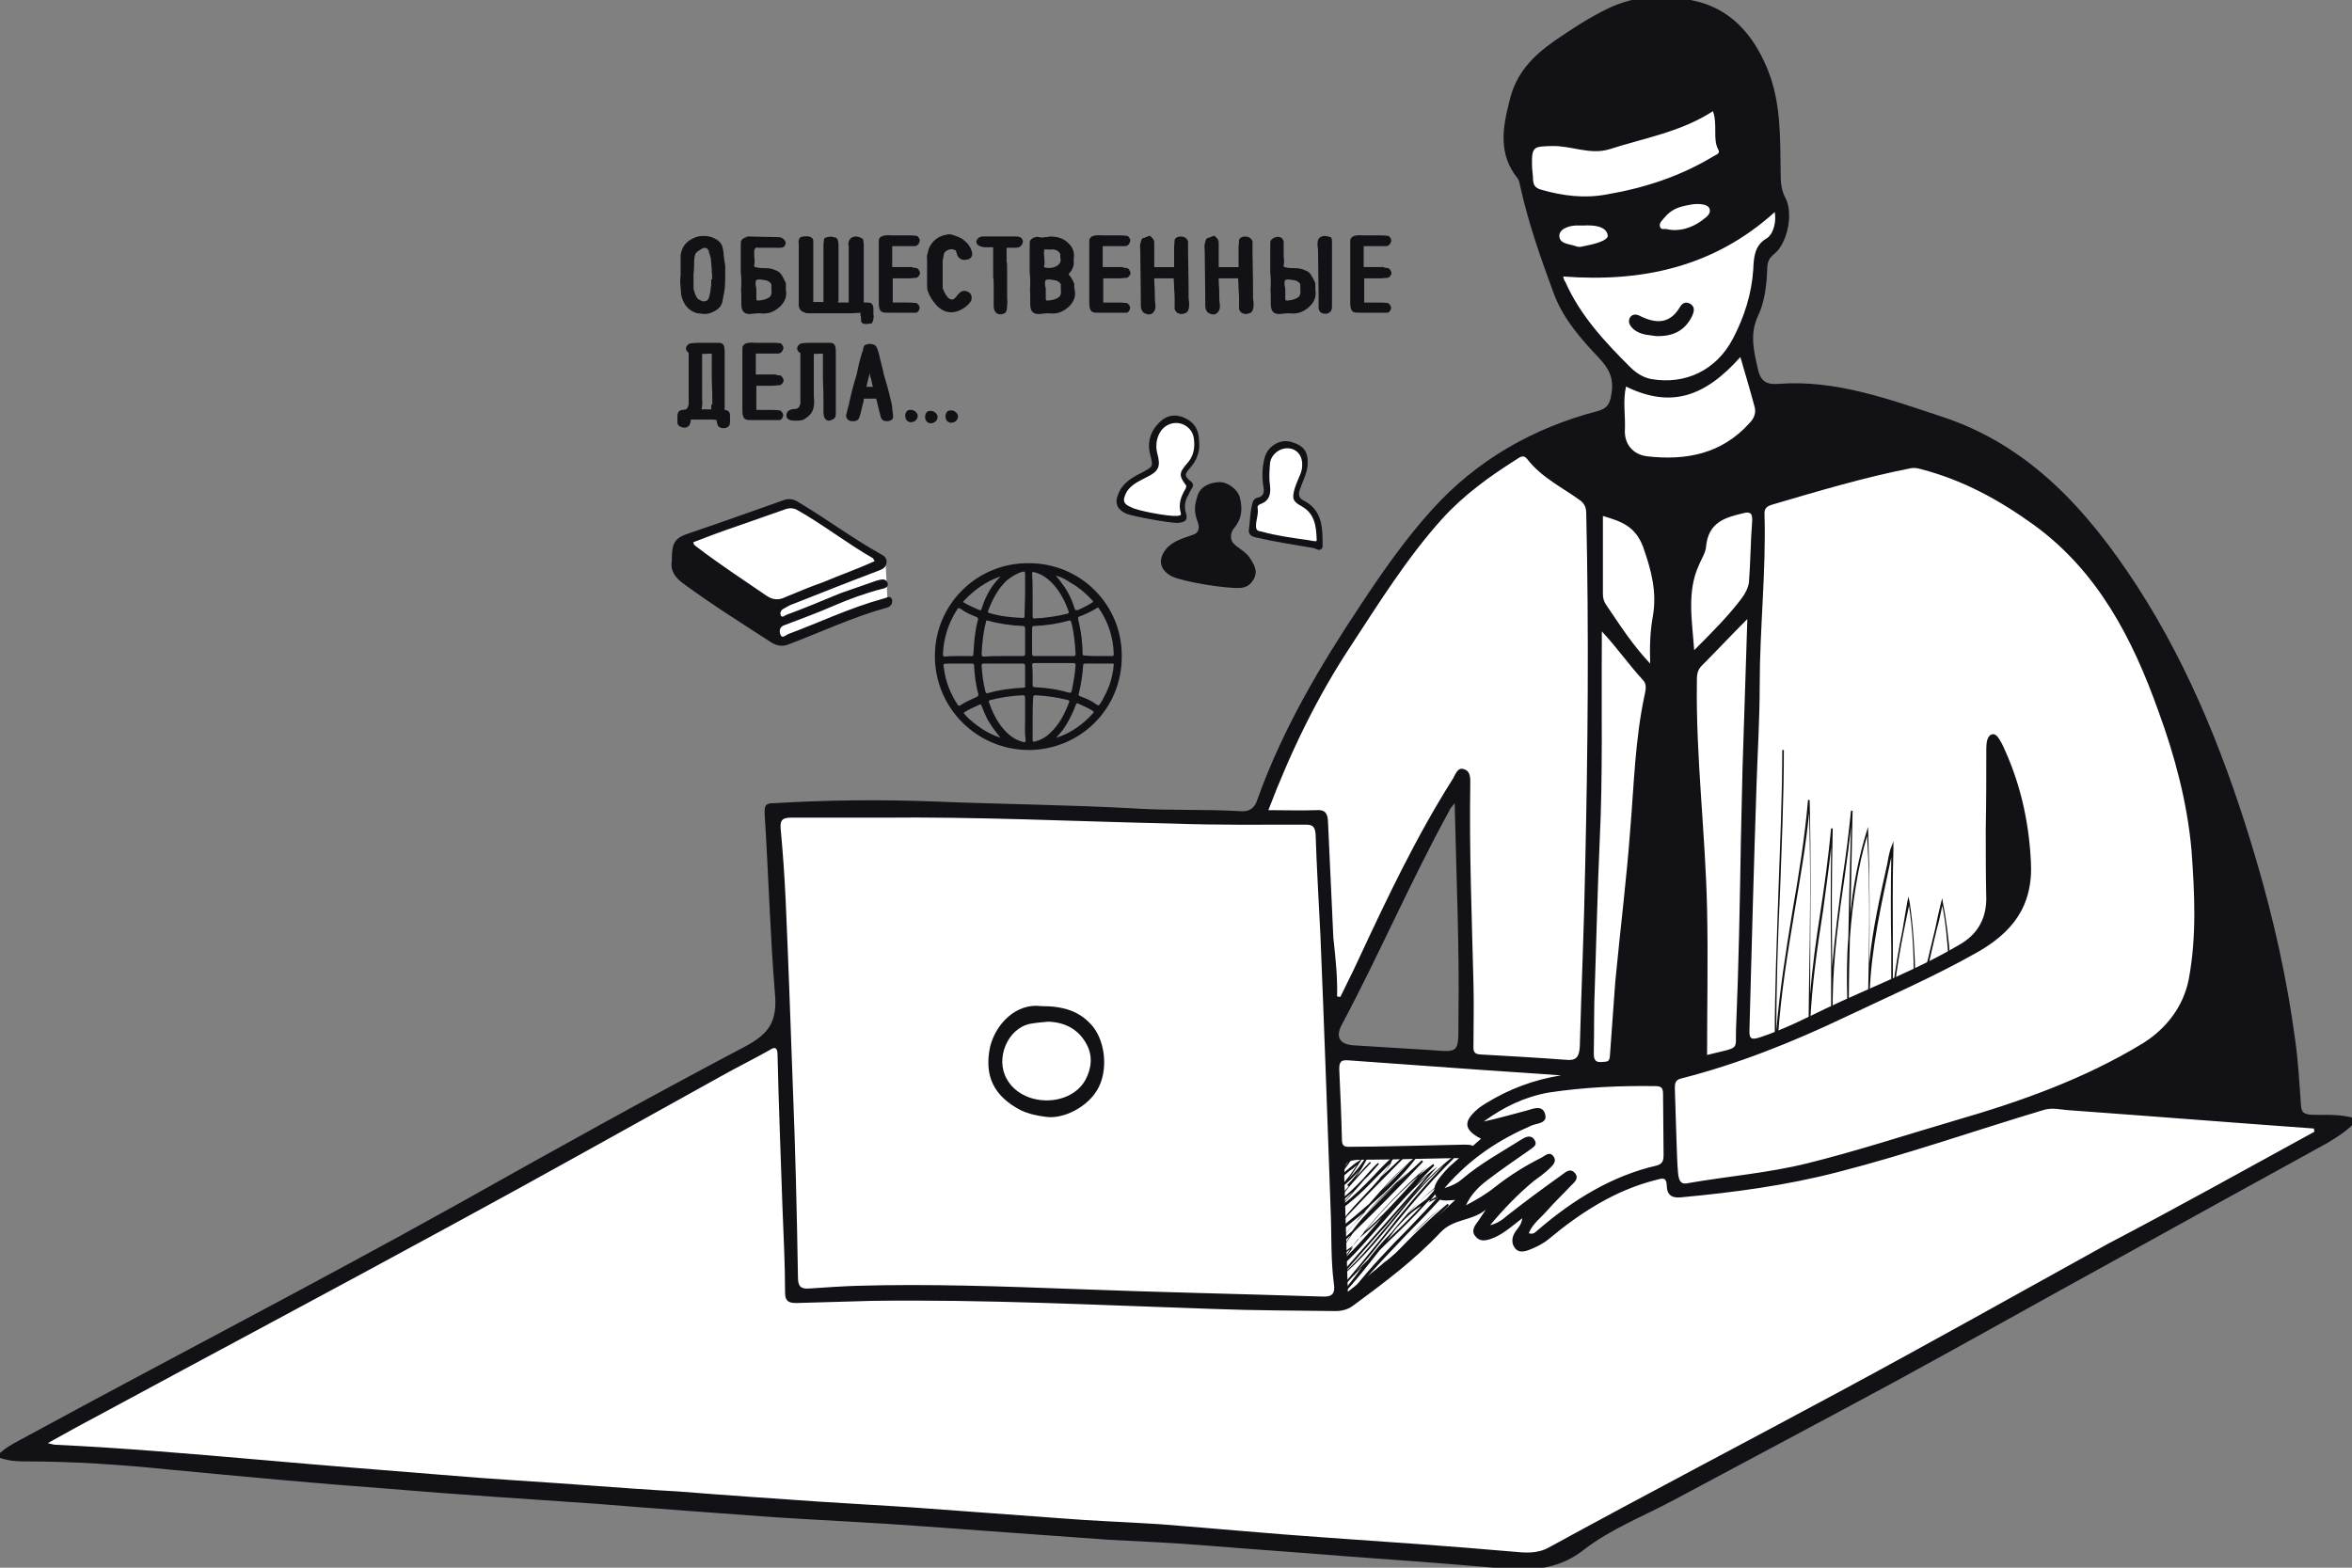 <svg height="292" viewBox="0 0 438 292" width="438" xmlns="http://www.w3.org/2000/svg"><rect x="0" y="0" width="438" height="292" fill="#808080" stroke="none"/><g fill="none" transform="translate(-1 -1)"><g transform="translate(208 78)"><path d="m13.2 1.6-1.6-.4-2 .6-1.1 1.2-.8 1.7-.1 1.8.3 1.9.1 1.1-.3.9-1.6 1-1.9 1.1-1.1.7-1 1.3-.3 1.2-.4 1.3 1.2.8 1 .4 3.1.7 3.5.6 1.8.3 1.5-.5-.1-1.3-.1-1.6.7-1.6.6-1.6-1.4-1.4.3-1 1.1-1.1.9-1.9.5-2-.4-2.4-1-1.3z" fill="#fff"/><path d="m30.3 6.8-1.1 1.7-.4 2.1s.1 2 0 2.1 0 1.7 0 1.7l-.2 1.1s-.6.5-.8.6c-.3 0-1.1.6-1.1.6l-.4 2-.2 3 .8.5 1.2.5 3.4.7 4.9.9 2 .4.5-.5-.1-2.7-.4-2-1-1.7-1.9-.9-.9-1-.1-1 1.2-2.8.5-2.1-.3-2.1-1.2-1.7-1.5-.3-1.4.2z" fill="#fff"/><g fill="#111116"><path d="m11.3 30.4c-2.3-1.2-2.8-3.1-1.1-5.2 1.3-1.5 3.3-2 5-2.6 1.2-.4 1.2-1.5.8-2.5-.6-1.6-.6-2.8-.1-4.4.5-2.2 2.5-2.8 4.1-2.9 1.5-.1 3.5 1.3 3.9 2.9.5 2.1.4 3.9-1.1 5.7-.6.7-.8 1.9-.2 2.7 1 1.1 2.4 1.6 3.2 2.9 1.2 1.8 1.4 2.9.4 4.3-.5.7-1.2 1.1-2.1 1.2-2.7.2-10.5-1.1-12.8-2.1z"/><path d="m2.8 18.7c-1.8-.8-2.3-2-1.5-3.8.8-2 2.6-3 4.4-3.9 2-1.1 2.1-1 1.5-3.3s0-4.4 1.8-6.1c1.3-1.3 2.9-1.5 4.5-.8 1.9.8 2.8 2.3 2.8 4.4.2 1.9-.4 3.5-1.7 5-1.1 1.2-1 1.5.2 2.5.4.3.5.7.2 1.2-.3.4-.5.9-.7 1.3-.6 1-.8 2-.5 3.2.5 1.4 0 1.9-1.5 2-1.7 0-8.2-1.2-9.5-1.7zm9.4.4c.4-.1.8 0 .7-.5-.5-1.7 0-3.1.9-4.6.1-.3.2-.5 0-.7-1.2-1.6-1.3-2.2.2-3.9 1.3-1.4 1.6-3 1.3-4.9-.4-2.2-2.9-3.4-4.9-2.3-1.7.9-2.4 3.2-1.9 5.2.7 2.5.3 3.4-2 4.5-1.5.8-3.3 1.5-4 3.4-.5 1.2 0 1.7 1.2 2.2 1 .6 6.7 1.7 8.5 1.6zm24.9 5.9c-3.5-.6-6.8-1.1-10.2-1.9-1-.2-1.5-.7-1.3-1.6.2-1.6.2-3.1.6-4.6.1-.6.4-1.1 1-1.2 1-.2 1.3-.9 1.1-1.9-.3-1.8-.3-3.6.2-5.5.5-2.1 2.8-3.6 4.9-3 2.5.7 3.3 1.9 3.1 4.5-.2 1.6-.9 2.8-1.4 4.3-.4 1-.2 1.7.6 2.1 3.6 1.8 3.6 5.1 3.6 8.5 0 .5-.4.8-.8.7-.6-.2-1-.4-1.4-.4zm-.5-1.4c1.6.3 1.6.3 1.6-.1-.1-2.4-.3-4.8-2.8-6.2-1.7-.9-1.8-1.5-1.3-3.3.1-.4.3-.8.4-1.1.4-1.1 1-2 1-3.2.1-1.7-.9-3.1-2.6-3.2s-3.3 1.3-3.4 2.9c-.1 1.4-.2 2.7 0 4 .2 1.6-.1 2.9-1.8 3.5-.3.1-.6.4-.5.7.2 1.2-.3 2.2-.3 3.3 0 .8.2 1 1 1.1 2.8.8 5.9 1.2 8.7 1.6z"/></g></g><g transform="translate(126 93)"><path d="m1.6 14.1 12.8 9.5 5.4 3.5 1.5.3 6.7-2.7 12.3-4.4-.4-7.8-17.3-11-6.5 1.9-9.8 3.7-4.6 1.8z" fill="#fff"/><path d="m.1 12.6c0-3.7.5-4.4 3.6-5.4 5.9-2 11.7-4.1 17.4-6.1 1-.3 1.8-.1 2.7.5 5.2 3.1 10 6.7 15.2 9.6.6.3 1.2.7 1.1 1.6s-.7 1.2-1.5 1.5c-5.3 2-10.6 4.1-15.9 6.2-.7.2-1.2.6-1.8.9-.5.2-.7.9-.5 1.2.2.6.8 0 1.1-.1 3.3-1.2 6.6-2.6 10-4 2.2-.8 4.4-1.5 6.6-2.3.2-.1.5-.1.7-.2.6-.1 1.2-.2 1.5.6.2.8-.6 1-1.1 1.1-3.1.8-6.1 1.9-9.1 3.2s-6 2.4-8.9 3.5c-1 .3-1.1 1-.9 1.7.3 1 1 .2 1.5 0 5.9-2.2 11.5-4.9 17.7-6.6.6-.1 1.2-.7 1.6.1.2.8-.2 1.4-1 1.6-6.2 1.7-12.1 4.5-18.2 6.8-1.1.5-2.2.3-3.2-.3-5.4-3.5-11-7-16.3-10.9-1.6-1.1-2.6-2.5-2.3-4.2zm37.8-.1c-.2-.2-.2-.3-.3-.5-4.9-2.8-9.3-6.3-14.3-9.1-.7-.3-1.2-.3-1.9-.1-3.2 1.1-6.2 2.2-9.4 3.3-2.7.9-5.3 1.9-7.9 2.9.1.6.5.7.7.9 4.2 3.2 8.6 6.1 13 9.1 1.2.8 2.3.8 3.5.2 2.4-1 4.8-2 7.1-2.8 3-1.3 6.3-2.4 9.5-3.9z" fill="#111116"/></g><g fill="#111116" transform="translate(127 44)"><path d="m1.2.4c.8-.3 1.8.4 1.7 1.2s-1.1 1.3-1.8.9-.7-1.7 0-2.1m3.8.2c.8-.3 1.8.4 1.7 1.2s-1.1 1.3-1.8.9-.7-1.7 0-2.1m3.9-.1c.8-.3 1.8.4 1.7 1.2s-1.1 1.3-1.8.9-.7-1.7 0-2.1" transform="translate(42 33)"/><path d="m8.8 7.1v.8.8c0 1.5-.1 2.5-.3 3.2 0 .2-.1.4-.1.6-.1.3-.1.5-.1.6-.1.4-.3.8-.5 1-.3.3-.7.6-1.2.8-.6.3-1.2.4-1.8.3-.7-.1-1.1-.1-1.2-.2-1.2-.4-2.1-1.4-2.5-3.1 0-.4-.1-.9-.1-1.4-.1-.6-.1-1.4 0-2.3v-.7c0-.4 0-.7 0-.9 0-.3 0-.7 0-1.3 0-.1 0-.2 0-.4s0-.3 0-.4c.1-.7.4-1.3.6-1.6.5-.7 1.2-1.2 2.1-1.5.2-.1.5-.1.9-.2h.5c1.1 0 2 .4 2.7 1 .3.3.5.7.6 1.3 0 .2.1.4.1.8s.1.6.1.8c0 .1 0 .4.1.7 0 .3.1.5.1.7zm0 0v.8.8c0 1.5-.1 2.5-.3 3.2 0 .2-.1.4-.1.6-.1.3-.1.5-.1.6-.1.4-.3.8-.5 1-.3.3-.7.6-1.2.8-.6.3-1.2.4-1.8.3-.7-.1-1.1-.1-1.2-.2-1.2-.4-2.1-1.4-2.5-3.1 0-.4-.1-.9-.1-1.4-.1-.6-.1-1.4 0-2.3v-.7c0-.4 0-.7 0-.9 0-.3 0-.7 0-1.3 0-.1 0-.2 0-.4s0-.3 0-.4c.1-.7.4-1.3.6-1.6.5-.7 1.2-1.2 2.1-1.5.2-.1.5-.1.9-.2h.5c1.1 0 2 .4 2.7 1 .3.3.5.7.6 1.3 0 .2.1.4.1.8s.1.6.1.8c0 .1 0 .4.1.7 0 .3.1.5.1.7zm-2 2.2c.1-.6.1-1.1 0-1.6v-.7c0-.2-.1-.5-.1-1 0-.4-.1-.8-.1-1-.3-.9-.4-1.4-.4-1.4-.2-.5-.6-.7-1.2-.7-.8.4-1.4.8-1.6 1.1-.3.3-.4 1.2-.4 2.5 0 .1 0 .7-.1 1.7v1.7.9c.3 1.2.6 1.9 1.1 2.2s.9.4 1.2.4c.5-.1.8-.3 1-.7 0-.1.2-.5.3-1.2 0-.1.1-.4.1-.7s.1-.5.1-.7v-.8zm0 0c.1-.6.1-1.1 0-1.6v-.7c0-.2-.1-.5-.1-1 0-.4-.1-.8-.1-1-.3-.9-.4-1.4-.4-1.4-.2-.5-.6-.7-1.2-.7-.8.4-1.4.8-1.6 1.1-.3.3-.4 1.2-.4 2.5 0 .1 0 .7-.1 1.7v1.7.9c.3 1.2.6 1.9 1.1 2.2s.9.4 1.2.4c.5-.1.8-.3 1-.7 0-.1.2-.5.3-1.2 0-.1.1-.4.1-.7s.1-.5.1-.7v-.8zm9.8-2.1c.6 0 1.2.1 1.8.4.6.2.9.6 1.2 1.2.2.4.4.7.5 1v1.2c.2 1.1-.1 2.1-1.1 3s-2.1 1.3-3.5 1.1c-.2 0-.7 0-1.4.1-.6.1-1 0-1.2-.1-.4-.2-.6-.7-.6-1.4 0-.2 0-.5 0-.9s0-.7 0-.9c0-.5-.1-1 0-1.7 0-.1 0-.2 0-.3s0-.3 0-.3c0-.5 0-1.1-.1-1.8v-4.9c0-.6 0-1 .1-1 .1-.2.3-.3.5-.4.3-.1.6-.2.8-.1.3 0 .5.3.6.6v1.6 1.1c.1.9.1 1.4 0 1.6-.1.4.1.6.4.7.8.2 1.4.2 2 .2zm-2.4-3.6-.8-2.3 4.6.1c.8 0 1.2 0 1.4.1s.4.2.5.4c.2.2.2.4.1.6-.1.3-.3.4-.8.4h-1.5c-.3 0-.8 0-1.5 0-.4 0-.7 0-.9 0-.5-.1-.8 0-.9.3-.1.2-.2.3-.2.4zm1.4 9.6c.9-.1 1.5-.4 1.9-.7.4-.4.5-.9.4-1.7 0-.1 0-.3 0-.6 0-.2 0-.4-.1-.5-.2-.3-.6-.6-1-.7s-1-.2-1.7-.2c-.3.1-.5.2-.5.3-.2.3-.2.9 0 1.7v1.3.5c0 .2 0 .3.1.4 0 .2.3.3.9.2zm17 1.9c-.3 0-.8 0-1.4 0-.1 0-.2 0-.4 0h-6c-.4 0-.7 0-.8-.1-.8-.2-1.1-.8-1-1.6v-11c-.1-.4 0-.7.1-.9.1-.1.3-.2.6-.2.2 0 .5-.1.9 0s.6.3.6.5v.3.4 1.3 9.7h1.1 1.3v-11.1c.1-.5.1-.8.1-.8.1-.1.3-.2.6-.2.3-.1.6-.1.8 0 .3.1.5.1.5.1.2.2.3.6.3 1.2v.9 9.3s0 .1-.1.3c0 .2 0 .3.1.4h2.4c0-6.1 0-9.7 0-10.7-.1-.4-.1-.8.1-1.1.2-.2.3-.4.5-.4.2-.1.4-.1.6-.1.5.1.8.2 1 .4 0 0 0 .3.1.8v10.8.3h.4.3.3c.2 0 .4.1.5.1.2.2.3.4.3.8v.5.5c.1.6 0 1.1-.2 1.5-1.1.2-1.6.1-1.6-.3s0-.8-.1-1c0-.2 0-.3 0-.3 0-.2 0-.3-.1-.4zm11.1-8c.6 0 1 .1 1 .1.1.1.2.2.3.4s.1.4 0 .5c-.1.2-.2.3-.4.4.1 0-.4 0-1.3.1-.3 0-.7 0-1.2 0s-.9 0-1.2 0c0 0-.1 0-.4 0s-.4 0-.5 0v5h3c1 0 1.5.1 1.6.1.1.1.2.2.3.3.1.2.1.3.1.4-.1.3-.2.6-.5.6 0 0-.3 0-1.1 0s-1.8 0-3.2 0c-1.1 0-1.7 0-1.8-.1-.3-.1-.5-.6-.5-1.3 0-.2 0-.5 0-.9s0-.7 0-.8v-9.6c0-.5 0-.7.1-.8.3-.4 1-.5 2.1-.4h3.4c.7 0 1.1.1 1.2.1.1.1.2.2.3.4s0 .4-.1.6-.3.4-.6.4c-.1 0-.2 0-.4 0s-.4 0-.6 0c-.4 0-.9 0-1.7 0-.7 0-1.3 0-1.7 0v2.2 2.2h3.8zm0 0c.6 0 1 .1 1 .1.1.1.2.2.3.4s.1.4 0 .5c-.1.2-.2.3-.4.4.1 0-.4 0-1.3.1-.3 0-.7 0-1.2 0s-.9 0-1.2 0c0 0-.1 0-.4 0s-.4 0-.5 0v5h3c1 0 1.5.1 1.6.1.1.1.2.2.3.3.1.2.1.3.1.4-.1.3-.2.6-.5.6 0 0-.3 0-1.1 0s-1.8 0-3.2 0c-1.1 0-1.7 0-1.8-.1-.3-.1-.5-.6-.5-1.3 0-.2 0-.5 0-.9s0-.7 0-.8v-9.6c0-.5 0-.7.1-.8.3-.4 1-.5 2.1-.4h3.4c.7 0 1.1.1 1.2.1.1.1.2.2.3.4s0 .4-.1.6-.3.4-.6.4c-.1 0-.2 0-.4 0s-.4 0-.6 0c-.4 0-.9 0-1.7 0-.7 0-1.3 0-1.7 0v2.2 2.2h3.8zm9.6-5.2c.5.4.9.8 1.2 1.4s.4 1.1.2 1.4c-.1.2-.4.4-.7.4-.4.1-.7.1-1-.1s-.5-.4-.6-.9c-.1-.4-.2-.6-.2-.6-.1-.1-.3-.2-.7-.3s-.8 0-1.2.2c-.3.1-.5.4-.7.6 0 0-.1.5-.3 1.5v1.6 1.6 1 1c.1.3.3.8.6 1.3.4.6.7.9 1.1 1 .3.1.7 0 .9-.2.1-.1.4-.3.6-.7.3-.3.5-.5.7-.6.3-.1.6-.1 1 .1.3.1.4.4.5.7 0 .3 0 .6-.2.8-.3.4-.7.8-1.2 1.1-.6.4-1.2.6-1.8.7-1.1.1-2.1-.3-3-1.3-.7-.8-1.2-1.6-1.5-2.5-.1-.2-.1-.7-.1-1.5v-2.1c0-.2 0-.6 0-1.1s0-.8 0-1.1c-.1-.5 0-.9.1-1.1 0-.1.1-.2.1-.4s.1-.3.1-.4c.5-1.1 1.2-1.8 2.2-2.2.2-.1.6-.2 1.2-.3h.2.2c1 .3 1.7.5 2.3 1zm0 0c.5.4.9.8 1.2 1.4s.4 1.1.2 1.4c-.1.2-.4.4-.7.4-.4.1-.7.1-1-.1s-.5-.4-.6-.9c-.1-.4-.2-.6-.2-.6-.1-.1-.3-.2-.7-.3s-.8 0-1.2.2c-.3.1-.5.4-.7.6 0 0-.1.5-.3 1.5v1.6 1.6 1 1c.1.3.3.8.6 1.3.4.6.7.9 1.1 1 .3.1.7 0 .9-.2.1-.1.4-.3.6-.7.3-.3.5-.5.7-.6.3-.1.6-.1 1 .1.3.1.4.4.5.7 0 .3 0 .6-.2.8-.3.4-.7.8-1.2 1.1-.6.4-1.2.6-1.8.7-1.1.1-2.1-.3-3-1.3-.7-.8-1.2-1.6-1.5-2.5-.1-.2-.1-.7-.1-1.5v-2.1c0-.2 0-.6 0-1.1s0-.8 0-1.1c-.1-.5 0-.9.1-1.1 0-.1.1-.2.1-.4s.1-.3.1-.4c.5-1.1 1.2-1.8 2.2-2.2.2-.1.6-.2 1.2-.3h.2.2c1 .3 1.7.5 2.3 1zm4 .9c-.7-.1-1.1-.3-1.2-.6-.1-.2 0-.4.2-.6.1-.2.3-.2.6-.3h.4.5 4.7.8c.3 0 .6.1.7.2.2.2.3.4.2.7s-.3.5-.5.6-.6.1-1.2.1c-.9 0-1.3 0-1.3 0v.4 1.9.3.2c.1.3.1.7.1 1v.3.8.7 2 2c0 .3.1.7 0 1.3 0 .7-.1 1.1-.2 1.2 0 .1-.2.1-.3.2-.2.1-.3.1-.5.1-.6 0-.9-.4-1-1.1 0-.2 0-.5 0-.9s0-.7 0-.9c0-.4 0-1 0-1.9 0-.8 0-1.4-.1-1.9 0-.1 0-.3 0-.6 0-.2 0-.4 0-.6s0-.5 0-.9 0-.7 0-.9c0-.1 0-.2 0-.4s0-.3 0-.4c0-.2 0-.6 0-1s0-.8 0-1c-1.2 0-1.8 0-1.9 0zm0 0c-.7-.1-1.1-.3-1.2-.6-.1-.2 0-.4.2-.6.1-.2.3-.2.6-.3h.4.5 4.7.8c.3 0 .6.1.7.2.2.2.3.4.2.7s-.3.5-.5.6-.6.1-1.2.1c-.9 0-1.3 0-1.3 0v.4 1.9.3.2c.1.3.1.7.1 1v.3.8.7 2 2c0 .3.1.7 0 1.3 0 .7-.1 1.1-.2 1.2 0 .1-.2.1-.3.2-.2.1-.3.1-.5.1-.6 0-.9-.4-1-1.1 0-.2 0-.5 0-.9s0-.7 0-.9c0-.4 0-1 0-1.9 0-.8 0-1.4-.1-1.9 0-.1 0-.3 0-.6 0-.2 0-.4 0-.6s0-.5 0-.9 0-.7 0-.9c0-.1 0-.2 0-.4s0-.3 0-.4c0-.2 0-.6 0-1s0-.8 0-1c-1.2 0-1.8 0-1.9 0zm16.6 8.2c.2 1.1-.1 2.1-1.1 3s-2.1 1.3-3.5 1.1c-.2 0-.7 0-1.4.1-.6.1-1 0-1.2-.1-.4-.2-.6-.7-.6-1.4 0-.2 0-.5 0-.9s0-.7 0-.9c0-.5-.1-1 0-1.7 0-.1 0-.2 0-.3s0-.3 0-.3c0-.5 0-1.1-.1-1.8v-4.9c0-.6 0-1 .1-1 .1-.2.3-.3.5-.4.3-.1.6-.2.8-.1.4.1.6.1.8.1.3-.1.6-.1.8-.1.1 0 .2 0 .5-.1 1.3 0 2.4.3 3.2 1.1.8.7 1.2 1.6 1 2.7v.6.6c-.1.4-.3.8-.4 1-.4.5-.6.7-.6.7 0 .1.2.4.6.9.2.4.4.7.5 1v1.1zm0 0c.2 1.1-.1 2.1-1.1 3s-2.1 1.3-3.5 1.1c-.2 0-.7 0-1.4.1-.6.1-1 0-1.2-.1-.4-.2-.6-.7-.6-1.4 0-.2 0-.5 0-.9s0-.7 0-.9c0-.5-.1-1 0-1.7 0-.1 0-.2 0-.3s0-.3 0-.3c0-.5 0-1.1-.1-1.8v-4.9c0-.6 0-1 .1-1 .1-.2.3-.3.5-.4.3-.1.6-.2.8-.1.4.1.6.1.8.1.3-.1.6-.1.8-.1.1 0 .2 0 .5-.1 1.3 0 2.4.3 3.2 1.1.8.7 1.2 1.6 1 2.7v.6.6c-.1.4-.3.8-.4 1-.4.5-.6.7-.6.7 0 .1.2.4.6.9.2.4.4.7.5 1v1.1zm-5.6-7.6c-.1.1-.2.6-.1 1.4.1.9.1 1.4 0 1.6-.1.4.1.6.4.7.7.1 1.4.1 2-.2.6-.2.9-.6 1.1-1 .1-.2.1-.5 0-1 0-.1 0-.2 0-.3 0-.2 0-.3 0-.3-.1-.3-.3-.5-.6-.8-.4-.2-.8-.3-1.2-.3-.1 0-.4.1-.9 0-.4 0-.6 0-.7.2zm0 0c-.1.1-.2.6-.1 1.4.1.9.1 1.4 0 1.6-.1.4.1.6.4.7.7.1 1.4.1 2-.2.6-.2.9-.6 1.1-1 .1-.2.1-.5 0-1 0-.1 0-.2 0-.3 0-.2 0-.3 0-.3-.1-.3-.3-.5-.6-.8-.4-.2-.8-.3-1.2-.3-.1 0-.4.1-.9 0-.4 0-.6 0-.7.2zm1.2 9.8c.9-.1 1.5-.4 1.9-.7.4-.4.5-.9.4-1.7 0-.1 0-.3 0-.6 0-.2 0-.4-.1-.5-.2-.3-.6-.6-1-.7s-1-.2-1.7-.2c-.3.1-.5.2-.5.3-.2.3-.2.9 0 1.7v1.3.5c0 .2 0 .3.1.4 0 .2.3.3.9.2zm0 0c.9-.1 1.5-.4 1.9-.7.4-.4.5-.9.4-1.7 0-.1 0-.3 0-.6 0-.2 0-.4-.1-.5-.2-.3-.6-.6-1-.7s-1-.2-1.7-.2c-.3.1-.5.2-.5.3-.2.3-.2.9 0 1.7v1.3.5c0 .2 0 .3.1.4 0 .2.3.3.9.2zm13.4-6.1c.6 0 1 .1 1 .1.1.1.2.2.3.4s.1.4 0 .5c-.1.2-.2.3-.4.4.1 0-.4 0-1.3.1-.3 0-.7 0-1.2 0s-.9 0-1.2 0c0 0-.1 0-.4 0s-.4 0-.5 0v5h3c1 0 1.5.1 1.6.1.1.1.2.2.3.3.1.2.1.3.1.4-.1.3-.2.6-.5.6 0 0-.3 0-1.1 0s-1.8 0-3.2 0c-1.1 0-1.7 0-1.8-.1-.3-.1-.5-.6-.5-1.3 0-.2 0-.5 0-.9s0-.7 0-.8v-9.6c0-.5 0-.7.1-.8.3-.4 1-.5 2.1-.4h3.4c.7 0 1.1.1 1.2.1.1.1.2.2.3.4s0 .4-.1.6-.3.4-.6.4c-.1 0-.2 0-.4 0s-.4 0-.6 0c-.4 0-.9 0-1.7 0-.7 0-1.3 0-1.7 0v2.2 2.2h3.8zm0 0c.6 0 1 .1 1 .1.1.1.2.2.3.4s.1.4 0 .5c-.1.2-.2.3-.4.4.1 0-.4 0-1.3.1-.3 0-.7 0-1.2 0s-.9 0-1.2 0c0 0-.1 0-.4 0s-.4 0-.5 0v5h3c1 0 1.5.1 1.6.1.1.1.2.2.3.3.1.2.1.3.1.4-.1.3-.2.6-.5.6 0 0-.3 0-1.1 0s-1.8 0-3.2 0c-1.1 0-1.7 0-1.8-.1-.3-.1-.5-.6-.5-1.3 0-.2 0-.5 0-.9s0-.7 0-.8v-9.6c0-.5 0-.7.1-.8.3-.4 1-.5 2.1-.4h3.4c.7 0 1.1.1 1.2.1.1.1.2.2.3.4s0 .4-.1.6-.3.4-.6.4c-.1 0-.2 0-.4 0s-.4 0-.6 0c-.4 0-.9 0-1.7 0-.7 0-1.3 0-1.7 0v2.2 2.2h3.8zm5.2-5.9s.1.1.3.3.3.4.3.7v.7.7 3.4h2.1 2.1c0-.5 0-1.1 0-2s0-1.6 0-2l.1-1.3c.1-.2.3-.3.7-.4.3 0 .6 0 .9.2.2.1.3.3.4.5v1 1c.1 4.8.1 7.7.1 8.6.2 1.1.1 1.8-.1 2.2-.1.2-.3.3-.7.4s-.7 0-1-.2c-.2-.2-.4-.5-.3-.8v-1.4c0-.4 0-1.1-.1-2.1 0-1-.1-1.7-.1-2.1.1 0-.4 0-1.5 0-.1 0-.5 0-1.3 0-.6 0-1 0-1.3 0 0 .5 0 1.3.1 2.5 0 1.1 0 2 .1 2.5.1.6 0 1.1-.3 1.4-.3.4-.8.4-1.4.1-.3-.2-.5-.6-.5-1.2 0-.1 0-.4 0-.8 0-.3 0-.6 0-.7 0-3.1-.1-6-.1-8.7 0-.4-.1-.8 0-1.2.1-.5.2-.8.3-.9.1 0 .2-.1.3-.1.2 0 .3-.1.3-.1.4-.2.6-.2.6-.2zm12 0s.1.1.3.3.3.4.3.7v.7.7 3.4h2.1 2.1c0-.5 0-1.1 0-2s0-1.6 0-2l.1-1.3c.1-.2.3-.3.7-.4.3 0 .6 0 .9.2.2.1.3.3.4.5v1 1c.1 4.8.1 7.7.1 8.6.2 1.1.1 1.8-.1 2.2-.1.2-.3.3-.7.4s-.7 0-1-.2c-.2-.2-.4-.5-.3-.8v-1.4c0-.4 0-1.1-.1-2.1 0-1-.1-1.7-.1-2.1.1 0-.4 0-1.5 0-.1 0-.5 0-1.3 0-.6 0-1 0-1.3 0 0 .5 0 1.3.1 2.5 0 1.1 0 2 .1 2.5.1.6 0 1.1-.3 1.4-.3.4-.8.4-1.4.1-.3-.2-.5-.6-.5-1.2 0-.1 0-.4 0-.8 0-.3 0-.6 0-.7 0-3.1-.1-6-.1-8.7 0-.4-.1-.8 0-1.2.1-.5.2-.8.3-.9.1 0 .2-.1.3-.1.2 0 .3-.1.3-.1.4-.2.6-.2.6-.2zm15.1 6c.6 0 1.2.1 1.8.4.6.2.9.6 1.2 1.2.2.4.4.7.5 1v1.2c.2 1.1-.1 2.1-1.1 3s-2.1 1.3-3.5 1.1c-.2 0-.7 0-1.4.1-.6.1-1 0-1.2-.1-.4-.2-.6-.7-.6-1.4 0-.2 0-.5 0-.9s0-.7 0-.9c0-.5-.1-1 0-1.7 0-.1 0-.2 0-.3s0-.3 0-.3c0-.5 0-1.1-.1-1.8v-4.9c0-.6 0-1 .1-1 .1-.2.3-.3.5-.4.3-.1.6-.2.8-.1.3 0 .5.3.6.6v1.6 1.1c.1.9.1 1.4 0 1.6-.1.4.1.6.4.7.7.2 1.4.2 2 .2zm-1.1 6c.9-.1 1.5-.4 1.9-.7.4-.4.5-.9.4-1.7 0-.1 0-.3 0-.6 0-.2 0-.4-.1-.5-.2-.3-.6-.6-1-.7s-1-.2-1.7-.2c-.3.1-.5.2-.5.3-.2.3-.2.9 0 1.7v1.3.5c0 .2 0 .3.1.4 0 .2.4.3.9.2zm6.5-12c-.2 0-.4.1-.6.2-.4.2-.5.9-.3 2.1 0 2.7.1 5.4.1 7.9v2.6c0 .4 0 .6.2.9.2.2.5.3.9.3.6-.1.9-.4.9-1.1 0-.1 0-.4 0-.9 0-.4 0-.7 0-.9s0-.5 0-.9 0-.7 0-.9c0-.6 0-1.6 0-2.9s0-2.2 0-2.9v-1.5c0-.1 0-.2 0-.4s0-.3 0-.4c0-.5 0-.8-.1-1-.3-.1-.7-.2-1.1-.2zm10.9 5.9c.6 0 1 .1 1 .1.1.1.2.2.3.4s.1.4 0 .5c-.1.2-.2.3-.4.4.1 0-.4 0-1.3.1-.3 0-.7 0-1.2 0s-.9 0-1.2 0c0 0-.1 0-.4 0s-.4 0-.5 0v5h3c1 0 1.5.1 1.6.1.1.1.2.2.3.3.1.2.1.3.1.4-.1.3-.2.6-.5.6 0 0-.3 0-1.1 0s-1.8 0-3.2 0c-1.1 0-1.7 0-1.8-.1-.3-.1-.5-.6-.5-1.3 0-.2 0-.5 0-.9s0-.7 0-.8v-9.6c0-.5 0-.7.1-.8.3-.4 1-.5 2.1-.4h3.4c.7 0 1.1.1 1.2.1.1.1.2.2.3.4s0 .4-.1.6-.3.4-.6.4c-.1 0-.2 0-.4 0s-.4 0-.6 0c-.4 0-.9 0-1.7 0-.7 0-1.3 0-1.7 0v2.2 2.2h3.8zm0 0c.6 0 1 .1 1 .1.1.1.2.2.3.4s.1.4 0 .5c-.1.2-.2.3-.4.4.1 0-.4 0-1.3.1-.3 0-.7 0-1.2 0s-.9 0-1.2 0c0 0-.1 0-.4 0s-.4 0-.5 0v5h3c1 0 1.5.1 1.6.1.1.1.2.2.3.3.1.2.1.3.1.4-.1.3-.2.6-.5.6 0 0-.3 0-1.1 0s-1.8 0-3.2 0c-1.1 0-1.7 0-1.8-.1-.3-.1-.5-.6-.5-1.3 0-.2 0-.5 0-.9s0-.7 0-.8v-9.6c0-.5 0-.7.1-.8.3-.4 1-.5 2.1-.4h3.4c.7 0 1.1.1 1.2.1.1.1.2.2.3.4s0 .4-.1.6-.3.4-.6.4c-.1 0-.2 0-.4 0s-.4 0-.6 0c-.4 0-.9 0-1.7 0-.7 0-1.3 0-1.7 0v2.2 2.2h3.8zm-123.5 27.8c-2.5 0-4.4 0-5.7 0 .2.2.1.5-.1 1.1 0 .1-.2.2-.3.3-.2.1-.4.1-.6.1-.4-.1-.7-.2-.8-.4-.1-.1-.1-.3-.1-.7v-.3s0-.2 0-.6c0-.2.1-.4.2-.6.2-.2.8-.3 1.9-.3 1.4 0 2.1 0 1.9 0h3.6zm-6.3-1.3c.3-.2.5-.4.6-.6 0-.1.1-.3.2-.6 0 0 0-.2 0-.4s0-.5 0-.8c0-.5 0-.8 0-1 0 0 0-.1 0-.2 0-.9 0-1.3 0-1.3v-.9c0-.4 0-.5 0-.5v-1.9c0-.5 0-1.3 0-2.4 0-.7 0-1.1.1-1.3s.3-.3.6-.4c.4-.1.7 0 1 .2.2.1.3.3.3.5v.4.4 1.6 1.6 1.7.8 1.9.7c.1 1.2 0 2.1-.3 2.7h-2.5zm5.2-1c0-.7 0-1 0-1 0-.4 0-1.8-.1-4.1 0-2.2 0-3.8 0-4.9-2.1.1-3.5.1-4.3-.1-.2 0-.3-.1-.4-.3-.1-.1-.1-.3-.1-.4.1-.3.3-.5.6-.6.2 0 .7-.1 1.7-.1h2.5.8c.3 0 .6 0 .7.1.3.1.4.6.4 1.4 0 1.1 0 1.6 0 1.5v3.9 3.2.6.7.5c0 .4 0 .7-.1.9s-.3.3-.6.4c-.4 0-.8-.1-1-.3s-.3-.6-.3-1.2v-.2zm-1.2.9h1.9c1.1 0 1.7.1 1.9.3.1.1.2.3.2.6 0 .5 0 .7 0 .6v.4c0 .3 0 .5-.1.7s-.4.4-.8.4c-.2 0-.4 0-.6-.1s-.3-.2-.3-.3c-.2-.6-.3-.9-.1-1.1-1.4 0-2.1-.5-2.1-1.5zm12.6-6.4c.6 0 1 .1 1 .1.1.1.2.2.3.4s.1.4 0 .5c-.1.2-.2.3-.4.4.1 0-.4 0-1.3.1-.3 0-.7 0-1.2 0s-.9 0-1.2 0c0 0-.1 0-.4 0s-.4 0-.5 0v5h3c1 0 1.5.1 1.6.1l.3.3c.1.2.1.3.1.4-.1.3-.2.6-.5.6 0 0-.3 0-1.1 0s-1.8 0-3.2 0c-1.1 0-1.7 0-1.8-.1-.3-.1-.5-.6-.5-1.3 0-.2 0-.5 0-.9s0-.7 0-.8v-9.6c0-.5 0-.7.1-.8.3-.4 1-.5 2.1-.4h3.4c.7 0 1.1.1 1.2.1.1.1.2.2.3.4s0 .4-.1.6-.3.4-.6.4c-.1 0-.2 0-.4 0s-.4 0-.6 0c-.4 0-.9 0-1.7 0-.7 0-1.3 0-1.7 0v2.2 2.2h3.8zm0 0c.6 0 1 .1 1 .1.1.1.2.2.3.4s.1.4 0 .5c-.1.2-.2.3-.4.4.1 0-.4 0-1.3.1-.3 0-.7 0-1.2 0s-.9 0-1.2 0c0 0-.1 0-.4 0s-.4 0-.5 0v5h3c1 0 1.5.1 1.6.1l.3.3c.1.2.1.3.1.4-.1.3-.2.6-.5.6 0 0-.3 0-1.1 0s-1.8 0-3.2 0c-1.1 0-1.7 0-1.8-.1-.3-.1-.5-.6-.5-1.3 0-.2 0-.5 0-.9s0-.7 0-.8v-9.6c0-.5 0-.7.1-.8.3-.4 1-.5 2.1-.4h3.4c.7 0 1.1.1 1.2.1.1.1.2.2.3.4s0 .4-.1.6-.3.4-.6.4c-.1 0-.2 0-.4 0s-.4 0-.6 0c-.4 0-.9 0-1.7 0-.7 0-1.3 0-1.7 0v2.2 2.2h3.8zm3.9 8c-.5 0-.9 0-1.2-.2-.2-.1-.3-.2-.3-.5 0-.2 0-.3.1-.4.1-.4.7-.6 1.6-.6.4-.2.6-.4.7-.6 0-.1.1-.3.2-.6 0 0 0-.2 0-.4s0-.5 0-.8c0-.5 0-.8 0-1 0 0 0-.1 0-.2s0-.2 0-.2v-1.8c0-.4 0-.5 0-.5v-1.9c0-.5 0-1.3 0-2.4 0-.7 0-1.1.1-1.3s.3-.3.6-.4c.4-.1.7 0 1 .2.2.1.3.3.3.5v.4.4 1.6 1.6 1.7 1.7.7.7c.2 1.7-.1 2.8-.7 3.3 0 0 0 .1-.1.1-.1.1-.1.1-.2.2-.5.4-.8.6-1 .6-.3.1-.6.1-1.1.1zm5.7-.2c-.2-.2-.3-.6-.3-1.2 0-.9 0-1.3 0-1.3 0-1.1 0-2.7-.1-4.9 0-2.2 0-3.8 0-4.9-2.1.1-3.5.1-4.3-.1-.2 0-.3-.1-.4-.3-.1-.1-.1-.3-.1-.4.1-.3.3-.5.6-.6.2 0 .7-.1 1.7-.1h2.5.8c.3 0 .6 0 .7.1.3.1.4.6.4 1.4 0 1.1 0 1.6 0 1.5v3.9 3.9.6.8.4c0 .4 0 .7-.1.9s-.3.3-.6.4c-.3.2-.6.1-.8-.1zm12.1-1c.1.5.1.8 0 1-.2.2-.5.3-.8.3-.4 0-.7-.1-.8-.3-.1-.1-.2-.5-.4-1.3-.4-1.7-.6-2.6-.7-2.6-.3 0-.7 0-1.3 0s-1 0-1.3 0c0 .1-.1.2-.1.5 0 .2-.1.4-.1.5s-.2.6-.4 1.6c-.2.7-.3 1.2-.5 1.4-.1.1-.4.2-.7.2s-.6 0-.8-.2-.3-.4-.3-.6c.1-.3.2-.7.3-1.2.2-.6.3-1 .3-1.2.2-.9.6-2.7 1.4-5.3.1-.6.3-1.4.5-2.3.4-1.4.6-2.1.6-2 0-.1.1-.3.2-.8 0-.1.3-.2.7-.3.5 0 .8.1 1 .2s.3.5.5 1c.2.7.3 1.1.3 1.2l.6 2.4c.1.4.1.7.2.9.2.6.4 1.4.7 2.4.3 1.2.5 2 .6 2.4.1.3.1.6.2 1 0 .6.1.9.1 1.1zm0 0c.1.5.1.8 0 1-.2.2-.5.3-.8.3-.4 0-.7-.1-.8-.3-.1-.1-.2-.5-.4-1.3-.4-1.7-.6-2.6-.7-2.6-.3 0-.7 0-1.3 0s-1 0-1.3 0c0 .1-.1.2-.1.5 0 .2-.1.4-.1.5s-.2.6-.4 1.6c-.2.7-.3 1.2-.5 1.4-.1.1-.4.2-.7.2s-.6 0-.8-.2-.3-.4-.3-.6c.1-.3.2-.7.3-1.2.2-.6.3-1 .3-1.2.2-.9.6-2.7 1.4-5.3.1-.6.3-1.4.5-2.3.4-1.4.6-2.1.6-2 0-.1.1-.3.2-.8 0-.1.3-.2.7-.3.5 0 .8.1 1 .2s.3.5.5 1c.2.7.3 1.1.3 1.2l.6 2.4c.1.4.1.7.2.9.2.6.4 1.4.7 2.4.3 1.2.5 2 .6 2.4.1.3.1.6.2 1 0 .6.1.9.1 1.1zm-3.1-4.5c-.4-1.5-.5-2.3-.6-2.3 0 0 0-.2-.1-.6 0-.3-.1-.4-.1-.5-.2.2-.4.3-.4.4 0 .2-.1.5-.2.9-.2.7-.3 1.4-.5 2h1.9zm0 0c-.4-1.5-.5-2.3-.6-2.3 0 0 0-.2-.1-.6 0-.3-.1-.4-.1-.5-.2.2-.4.3-.4.4 0 .2-.1.5-.2.9-.2.7-.3 1.4-.5 2h1.9z" stroke="#111116" stroke-width=".5"/></g><path d="m426.1 208.2-5.5-29.5-10.8-41.7-15.1-26.3-18.2-19.3-18.8-8.1-15.6-6.7-13.3-2-3.2-10.2 2.1-6.9 1-7.6 1.4-3.7 2.3-1.7.2-4.6-1.6-8.3-1.2-16.5-5.5-6.7-7.6-2.8-12.9.5-18.2 11.5-.9 10.4 1.6 10 4.5 15.2 6.5 10.4 5.1 6.3-.6 8.6-14.6 4.5-10.2 6.5-10.8 10-12.7 18.7-9.2 15.2-9 19.7-76-1.3-14.7.5 2.7 36.6-1.2 4.6-140.7 77 40.7 4.1 78.9 5.4 53.1 4.1 51.5 3.5 58.6 3.9 13.9-7.4 47.8-26 70.1-37.8 16.1-9.1zm-151.7-24.8c-.3 1.7-.2 3.5-.2 5.3 0 .6-.2 1-.6 1.2.1.5.1 1 .2 1.5.1 1.7.3 4.1-1.1 5.3-.9.8-1.8.9-2.7.8-2.4 1.3-8-.3-10.2-.8-3.9.6-11.3 1.6-10.3-2.8.1-.5.3-.9.5-1.3.1-4.2 2.8-8.3 5.4-11.4.7-1.2 1.3-2.5 2.2-3.7.1-.2.3-.3.4-.5s.1-.4.2-.6c1.2-3.5 2.5-7 4.4-10.2 0-.3.1-.7.2-.9.6-1.1 1.1-2.4 1.8-3.5.7-1.6 1.3-3.3 2.1-4.9 1-2 2.2-4 3.2-6 0-.1.1-.1.1-.2s.1-.3.1-.4c.6-1.7 3.1-1.5 3.1.5v.8c.1.2.1.4.2.7.1 3.2.1 6.5.1 9.8 0 1.5 0 3.1-.1 4.6.6 4.3.5 8.6.1 12.9.8.5.9 1.5.6 2.3.3.5.4 1 .3 1.5z" fill="#fff"/><g fill="#111116"><path d="m440.1 209.5c-1.8 2-3.7 3.2-5.7 4.4-13.6 7.5-27.1 14.9-40.6 22.4-13.3 7.3-26.6 14.8-40 22.1-13.7 7.4-27.3 14.6-41.1 22-5.6 3-11.8 5.4-16.8 9.3-6.2 4.8-12.5 3.6-19.1 3.1-8.3-.7-16.5-1.3-24.8-1.9-8.6-.7-17.4-1.3-26-2-6.2-.5-12.3-.8-18.5-1.1-11.5-.8-23.1-1.7-34.5-2.5-9.3-.7-18.5-1.1-27.8-1.7-11-.8-22-1.6-33.1-2.5-12.9-.9-25.8-1.7-38.7-2.8-13.7-1-27.4-2.3-41.1-3.6-8.8-.9-17.7-1.5-26.6-1.5-1.7 0-3.4-.1-5.4-.9 1.9-2 4.2-2.9 6.3-4.1 26.5-14.4 53.2-28.2 79.6-42.9 17.8-10 35.6-19.9 53.6-29.4 4.5-2.4 6-4.7 5.5-10-.9-11.1-1.2-22.2-1.9-33.3-.1-1.7.3-2 1.8-2 10-.6 20-.7 30.1-.3 12.4.5 24.9.6 37.3 1.3 6.5.4 13 .1 19.5.5 1.6.1 2.6-.6 3.1-2.3 4.7-13.1 11.7-24.9 19.3-36.3 4.1-6.2 8.3-12.2 13.2-17.6 8.4-9.3 18.9-15.2 30.7-18.3 1.9-.5 2.4-1.3 2.7-3.3.5-3-.6-4.8-2.4-6.7-3.3-3.5-6.5-7.1-8.3-11.8-2.4-6.5-4.7-13-6.2-19.7-.2-.7-.2-1.4-.6-1.9-3.6-4.5-2.8-9.3-1.5-14.4 1.2-5.2 4.4-8.4 8.4-11.2 3.2-2.2 6.4-4.3 9.9-6 5.2-2.5 10.6-2.7 15.9-1.5 6.8 1.4 11.2 6.2 13.9 12.9 2.5 6.2 2.3 12.7 2.4 19.3 0 1.6.1 3.1.9 4.6 1.5 2.8.4 8.4-2.1 10.4-1 .8-1.3 1.6-1.3 2.8-.1 3-.5 6.2-1.7 8.7-1.6 3.4-.8 6.5-.1 9.7.5 2.4 1.5 3.2 3.9 3 10.6-.8 20.4 2.8 30.4 6.1 16.2 5.3 27.1 17.3 36.4 31.6 10.2 15.8 16.9 33.1 22.2 51.1 3.2 10.9 5.7 22 7.2 33.3.6 4.1.8 8.3 1.1 12.3.1 1.2.4 1.5 1.5 1.7 2.9.2 5.8-.3 9.1.9zm-8.1 2.3c0-.2-.1-.4-.1-.6-15.2-1.1-30.3-2.3-45.5-3.4-1.7-.1-3.3-.6-5 0-12.7 3.8-25.2 8.2-38.1 11.5-9.6 2.5-19.4 3.8-29.1 4.7-1.6.2-2.8-.2-2.8-2.2-.1-1.7-.9-1.3-2.1-1-7.5 1.9-13.9 6-19.9 11-1.1.9-2.5 1.6-3.9 2.1-.9.3-1.9.4-2.5-.6-.6-.9-.4-2 .2-2.9.5-.7 1.1-1.2 1.3-2.5-2.1 1.6-3.8 3.2-6 3.9-.9.3-2 .5-2.8-.6-.8-1 0-2 .6-2.8.5-.7.9-1.4 1.4-2.1-2.6 2.2-6 1.6-8.5 4.3-4.8 5.1-10.4 9.3-16.1 13.5-1 .8-2.2 1.1-3.4 1.1-7.6-.1-15.3-.1-22.9-.4-21.2-.7-42.3-1.8-63.5-1.5-4.6.1-9.3.3-13.9.4-1.2 0-2.2-.1-2.2-1.9 0-5.4-.3-10.9-.5-16.3-.3-9.3-.7-18.7-.9-28 0-1.4-.5-1.6-1.5-.9-3 1.7-6.1 3.2-9.1 4.9-16.8 9.3-33.5 18.7-50.3 27.8-22.2 12.1-44.4 23.9-66.6 35.9-2.7 1.4-5.3 2.9-8.4 4.6.9.2 1.1.3 1.4.3 12.7.6 25.4 1.7 38.1 2.8 11.3 1 22.5 1.9 33.8 2.8 9.2.8 18.5 1.3 27.8 2 5.4.4 10.9.8 16.3 1.1 8.7.7 17.6 1.3 26.3 1.9 5.9.4 11.9.7 17.7 1.1 9.1.7 18.1 1.3 27.2 2 6.2.5 12.3.7 18.5 1.1 10.3.8 20.8 1.8 31.1 2.5 11.5.8 23.1 1.6 34.5 2.6 2.3.2 4.6.5 6.9-.8 17.9-9.8 36.1-19.3 54.1-29 16.7-9 33.3-18.3 49.9-27.5 13-6.8 25.7-13.9 38.5-20.9zm-61.2-56.5c.1-4.9.1-9.9.1-14.8 0-1 .1-2.4 1-2.7s1.4.9 1.9 1.7c3.3 6.9 5 14.1 5.4 21.9.5 8.5-3.6 13.4-10.2 17.1-8 4.5-16.3 8.1-24.5 12-9.9 4.7-19.9 8.7-30.5 11.4-1.1.3-1.1 1-1.1 1.9.1 3.1.2 6.4.3 9.5.1 2.1.1 4.2.3 6.2.1 1 .3 2.2 1.7 1.9 7.4-1.3 15-1.9 22.3-3.7 9.3-2.3 18.4-5.3 27.6-8 12.1-3.5 24-7.7 35-14.4 4.3-2.7 7.5-6.8 8.5-11.9 1.5-8 1.1-16.1.5-24.2-.8-8.8-3.1-17.4-6.1-25.6-4.9-13.8-11.4-26.2-23.2-34.8-6.5-4.7-13.3-8.4-21-10.4-.7-.2-1.2-.3-1.9-.2-8.7 1.7-17.4 4.3-25.9 6.8-.9.3-1.5.6-1.4 1.9.3 10.6-.9 21.2-.9 31.8 0 6.3-.4 12.5-.6 18.8-.5 15-.9 30-1.3 45.1-.1 1.8.2 2.2 2 1.6 4.2-1.4 8.2-3.4 12.1-5.3 8.4-4 17-7.2 25.1-12 3.1-1.8 4.8-4.5 4.9-8.3-.1-4.4-.1-8.9-.1-13.3zm-205.7-2c-5.6 0-11.2 0-16.9 0-1.6 0-2 .6-1.8 2.3.4 4.3.7 8.6.9 12.9.5 11.2.9 22.4 1.3 33.7.5 12.2.8 24.5 1 36.7 0 1.8.6 2.2 2.1 2.1 2.9-.2 5.9-.4 8.7-.5 13.6-.4 27.2.1 40.8.6 15.4.6 30.7.9 46.1 1.4 1.8.1 2.4-.6 2.1-2.4-.6-4.6-.4-9.1-.6-13.8-.6-17-1.2-34-1.9-51-.3-6.3-.7-12.6-.9-18.9-.1-1.2-.4-1.8-1.7-1.8-8.3 0-16.5.1-24.9-.2-18.1-.4-36.2-1.3-54.3-1.1zm84.9 33.3c.2 0 .4.1.6.1 1.1-2.3 2.3-4.6 3.3-6.8 5.4-11.6 10.9-23.2 17.7-33.9.5-.9.9-2.2 2.1-1.7 1.2.4 1.1 1.7 1.1 2.8-.2 12.4.3 24.9.6 37.3.1 3.7 0 7.4 0 11.1 0 .9-.2 1.8 1.2 1.9 5.3.3 10.7.6 16 1 1.8.2 2.5-.4 2.6-2.5.3-11.1.8-22.3 1-33.4.5-21.9.7-43.8.2-65.8 0-1-.2-1.7-1-2.4-3.4-2.5-7.3-4.3-10-7.8-.8-1-1.5-.2-2.2.2-4.9 3.1-9.6 6.5-13.6 10.9-6.5 7.2-11.8 15.7-17.1 23.8-6.2 9.4-11.1 19.5-15.3 30.5 3.1 0 6.1.1 9 0 1.5-.1 2 .5 2.1 2 .3 7.2.7 14.5 1 21.7.4 3.8.8 7.3.7 11zm41.7 14.7c-6.7-.5-13.5-.9-20.1-1.4-6.5-.5-13-.9-19.5-1.4-1.3-.1-1.7.2-1.7 1.6.2 4.4.4 8.8.5 13.2 0 1.5.9 1.3 1.8 1.3 5 0 15.8-.3 21-.4.9 0 2.3 0 2.3 1.4s-1.4 1.1-2.2 1.1c-3.9 0-13.6.3-17.6.3-5 0-5 0-4.8 5.2.2 6.3.4 12.5.6 19.4 7-5.4 13.4-10.9 20-17.1-1.8.1-3.1.4-3.7-.9s.2-2.5 1-3.5c.5-.6.9-1.1 1.5-1.7 2-1.8 4-3.5 6-5.3-3.3-1.7-3.4-3.3-.3-5.8.4-.3.9-.6 1.2-.8 4.4-2.7 9-4.4 14-5.2zm-19.8-50.7c-.6.8-.9 1-1 1.4-7.2 13.1-13.1 26.9-20.1 40-1.1 2.2-.3 3.5 2.2 3.7 4.8.3 9.8.6 14.6.9 5 .4 5 .5 5-4.9 0-.5 0-.9 0-1.3.2-13-.4-26.1-.7-39.8zm47 46.9c6.4-1.6 5.2-.7 5.4-5 .5-11.7.7-23.4.9-35.1.1-4.4.2-8.8.3-13.2.3-9.3.6-18.5.9-27.9-3 3-5.8 6-8.5 8.7-.9.9-.9 1.9-.9 3-.2 14.1 1.6 28.3 1.9 42.3.2 9.1 0 18.2 0 27.2zm-26.8-145c.1.4.2.8.4 1 2.8 6.3 7.3 11.1 12 15.8 1.1 1.1 2.4 2 4 2.3 6.3 1.1 12.1-1.6 15.2-7.5 2.1-4 3.5-8.3 3.8-12.9.1-2.2.2-4.5 2.5-5.8 1.4-.9 1.8-3.4 1.5-4.9-11.4 10.3-24.8 13.1-39.4 12zm-13.6 176.7c1.3-.3 2.3-1 3.2-1.8 3.3-2.6 6.7-5.1 10.2-7.6.7-.5 1.5-1.3 2.4-.3.8 1-.1 1.7-.8 2.4-1.4 1.5-2.9 2.9-4.4 4.6-1.1 1.3-2.7 2.4-3.4 4.2.9.3 1.2-.2 1.7-.6 6.5-5.6 13.8-10.1 22.1-12 1.1-.3 1.3-.9 1.3-2 0-3.8-.1-7.6-.1-11.4 0-1.1-.4-1.4-1.4-1.4-6.6-.1-13.3.2-19.9 1.2-4.5.8-8.4 2.7-12.1 5.4 2.8-.6 5.5-1.4 8.2-2.1 1-.3 2.7-1 3.2.6.6 1.8-1.3 1.8-2.4 2.2-6 2.6-11.4 6-16.3 11.7 1.6-.5 2.5-1 3.3-1.7 3.4-2.9 7.3-5 11.1-7.4.8-.5 1.8-.9 2.4.2.6 1-.5 1.4-1.1 1.9-2.6 1.8-5.2 3.6-7.7 5.5-1.6 1.2-3.1 2.7-4 4.7 1.9-1 3.8-2.1 5.4-3.4 2.8-2.2 5.7-4 8.7-5.5.7-.4 1.5-1.2 2.2-.2s-.2 1.7-.9 2.4c-.9.8-1.8 1.5-2.8 2.2-2.9 2.4-5.6 5.2-8.1 8.2zm20.8-110.6v2c-.1 12.3.2 24.8-.4 37.1-.4 8.9-.6 17.9-.9 26.9-.2 4.3-.1 8.4-.2 12.7 0 1.4.6 1.6 1.6 1.5.8-.1 1.3.1 1.4-1.1.3-4.6.7-9.2 1-13.8.9-9.5 2.1-19 2.8-28.5.7-8.4.9-16.8 2.7-25.1.2-1 .4-1.9-.4-2.7-2.5-2.7-4.7-5.9-7.6-9zm20.7-96.9c-6 3.9-12.8 5-19.3 7.1-3.6 1.1-7.1-.7-10.7-.6-3.3.1-3.8 0-3.7 3.6 0 .9.2 1.9.2 2.8.1.9.4 1.4 1.4 1.7 4.1 1.2 8.2 1.7 12.4.9 7-1.2 13.7-3.4 19.8-7.1.5-.3 1.3-.5.9-1.2-1.1-2-.1-4.5-1-7.2zm-16.2 51.3c-.6 2.7-.1 5.3-.2 7.9-.2 2.8 1.5 4.8 4.2 5.1 7.1.8 13.8-.4 19-6.2.9-.9 1.3-2 .9-3.2-.8-3-1.7-6-2.6-9.1-6.6 7.4-12.9 9.6-21.3 5.5zm12.7 49.1c3.3-3.3 6.3-6.3 8.8-9.6.7-.9 1.3-2.1 1.4-3.1.3-3.8.3-7.6.6-11.4.1-1.6-.6-1.7-1.7-1.4-3.4.8-6.5 1.7-6.9 6.3-.1 1.1-.9 2.3-1.3 3.3-2.3 5-1.3 10.3-.9 15.9zm-8.2 2.5c-.1-3.3 0-6.1.5-8.8.8-4.6-.3-8.6-1.8-12.9-1.5-4-4.2-4.8-7.5-5.8v14.5c0 .9.2 1.5.7 2.2 2.4 3.5 4.7 7.2 8.1 10.8zm-12.4-81.6c-.3 0-.5 0-.8 0-1.6-.1-3.5.5-3.7 1.7-.2 1.8 1.9 1.7 3.2 2.2.6.2 1 0 1.6-.1 1.6-.3 4.4-1 4.2-2-.3-1.7-2.6-1.9-4.5-1.8zm20-3.9c-2.1.4-3.5.7-5 2.5-.4.5-.9.9-.8 1.5.2.9.9.4 1.4.6 2.3.5 4.6-.3 6.4-1.6.7-.6 1.7-1.1 1.5-2.1-.3-1.3-3-1-3.5-.9z"/><path d="m194.9 188.4c3.9 0 7.2.8 9.7 3.9 2.3 3 2.7 8.1.9 11.4-1.7 3.3-6.4 5.9-9.9 5.3-1.5-.2-3-.5-4.5-1.2-5-2.6-6.9-6.4-5.7-11.9 1.1-4.3 4.9-8.1 9.5-7.5zm1.3 2.9c-1.1.1-2.3.2-3.4.4-4.2.9-6.5 6.5-4.3 10.3 2.9 5.2 11.7 5.3 14.6.2 1.2-2.2 1.4-4.5.3-6.6-1.5-2.9-4.1-4.2-7.2-4.3zm113.2-127.7c-1-.2-2.7-.1-4.1-1.2-.7-.6-1.2-1.3-.8-2.2.5-.8 1.3-.7 2-.3 2.9 1.4 5.5 1.5 7.4-1.8.5-.8 1.2-.9 1.9-.5.9.6.7 1.4.3 2.3-1.3 2.6-3.4 3.8-6.7 3.7zm-56.7 179.2-.1-.3c2.3-1.1 4.5-4.1 6-6l.3-.4c.1-.1.2-.3.3-.4-.3.3-.6.6-.9.9-1.8 1.6-3.5 3.1-4.9 4.5l-.2-.2c3.1-3.9 6.6-7.6 10.1-11.1 1.9-2 3.9-4.1 5.8-6.2-.7.3-1.4.8-2.1 1.1-2.7 3-5.5 5.7-8.3 8.4-.2.2-.5.5-.7.7l-.1.1c-2.2 2.8-4.5 5.8-7.1 8.5l-.2-.2c1.1-1.4 2.4-2.9 3.6-4.6.3-.3.5-.7.8-.9-1.5 1.4-2.9 2.9-4.4 4.6-.1.2-.3.3-.4.5l-.2-.2c.1-.2.3-.3.4-.5 2.8-3.1 5.4-6.5 8-9.6 3.6-4.6 7.4-9.2 11.5-13.5-3.4 3-6.3 6.5-9.1 10-3.1 3.8-6.4 7.8-10.4 11.1l-.2-.2c3.1-3.7 6.3-7.2 9.2-10.5 2.5-2.8 4.9-5.6 7.6-8.6-3.2 2.8-6 6-8.7 9.1-2.6 2.9-5.1 6-8.1 8.5l-.9.9.8-1c.9-1.2 1.8-2.6 2.9-4-.8.6-1.4 1-2.2 1.5l-.4.3.2-.5c.5-1.1 1.1-2.4 1.9-3.5-.9.8-1.7 1.6-2.5 2.4l-.8.8.6-.9c1.1-1.9 2.7-3.7 4.2-5.3.5-.6 1-1.1 1.4-1.6-1.2 1-2.5 2-3.7 3l-1.8 1.5.3-.6c.3-.7.7-1.3 1.1-2l-.2-.2c1.3-1.8 2.8-3.3 4.2-4.8 1.8-1.9 3.5-3.7 4.9-6-.9.9-1.8 1.8-2.7 2.7-2.3 2.4-4.5 4.6-7.3 6.5l-1.1.9.9-1.1c.9-1.1 2-2.3 2.9-3.4-1 .9-2.2 1.9-3.2 2.7l-.7.5.5-.7c.8-1.2 1.7-2.5 2.8-3.7-.1.1-.1.1-.2.2l-.2-.3c.9-.9 1.7-1.9 2.3-2.8-.8.9-1.7 1.9-2.8 2.8l-.9.7 1-1.4c.8-.9 1.5-2 2.2-3-.5.4-.9.8-1.4 1.1-.8.7-1.5 1.3-2.4 1.8l-.5.3.2-.5c.3-.6.9-1.2 1.4-1.9.7-.8 1.3-1.6 1.3-2h.3c0 .5-.7 1.3-1.4 2.2-.4.4-.7.9-.9 1.2.6-.5 1.1-.9 1.7-1.4.7-.6 1.3-1.1 2.1-1.6l.6-.4-.4.6c-.7 1-1.3 2.1-2.1 3.1 1.2-1.2 2.4-2.7 3.1-3.9l.3.2c-.6 1.1-1.2 2.3-2.2 3.5.6-.6 1-1 1.5-1.6.4-.5.9-.9 1.2-1.3l.2.2c-2.3 2.4-4.6 4.9-6.3 7.4 1.6-1.2 3.3-2.8 4.8-4.4.9-1 1.8-2.1 2.8-3l.2.2c-.9 1-1.8 2.1-2.8 3-.7.9-1.4 1.6-2.1 2.4s-1.3 1.5-2 2.3c2.2-1.7 4.1-3.6 6-5.6 1-1.1 2.2-2.3 3.4-3.4l.7-.7-.5.9c-.8 1.4-1.7 2.8-2.7 3.9.6-.6 1.1-1.1 1.7-1.6.7-.7 1.3-1.2 1.9-1.8.4-.4.9-.9 1.2-1.2l.2.3c-.4.4-.8.8-1.2 1.2-1.9 1.9-3.8 3.9-5.7 5.8-1.3 1.4-2.8 2.9-4.2 4.4-.6.9-1.1 1.7-1.6 2.5l.8-.7c1.7-1.4 3.4-2.8 5.1-4.3 2.7-3.1 5.1-5.8 8.2-8.4l1.1-.9-.9 1.2c-2.4 3.1-5.2 5.8-8.2 8.4-.3.4-.6.7-.9 1-.6.7-1.2 1.3-1.8 2.1-1.2 1.3-2.5 2.8-3.5 4.3.9-.9 1.8-1.7 2.8-2.6 3.2-4.4 7.9-8.5 11.6-11.9.5-.5 1-.9 1.4-1.3l.2.3c-4.9 5.2-9.2 9.5-13 13.2-1 1.4-1.9 2.8-2.6 4.3.9-.7 1.8-1.3 2.7-2 3.9-4.9 8.9-10.6 14.8-15.1l.2.3c-1.1 1.1-2.3 2.4-3.4 3.6.9-.9 1.9-1.7 2.8-2.5l1.2-.9-1 1.1c-2.9 3.5-5.9 6.7-8.7 10-2.6 2.8-5.1 5.8-7.8 8.8 3.2-2.9 6-6.4 8.7-9.6 3.4-4.2 7-8.5 11.6-12.1l.2.3c-5 4.9-9.4 10.4-13.8 15.8-1.4 1.8-2.8 3.5-4.4 5.3.8-.8 1.4-1.4 2.2-2.2 1.4-1.8 2.8-3.5 4.4-5.1 2.7-3.3 5.4-6.4 9-8.9l.9-.6-.6.9c-.8 1-1.6 2.1-2.4 3 .7-.4 1.3-.7 2-.9l.7-.3-.5.6c-2.1 2.3-4.3 4.6-6.4 6.7-2.8 3-5.9 6.1-8.6 9.4 1-.9 2.1-1.9 3.3-2.9.9-.8 1.8-1.6 2.7-2.4 3-3.3 7.8-7.9 10.4-10l.2.3c-2.7 2.8-6.5 6.5-10.4 10-.8.9-1.3 1.5-1.8 2.2l-.3.4c-.9.5-3.2 3.4-5.6 4.7zm1.1-10.9c-1 1.3-2 2.7-2.8 3.9 2.5-2.4 4.7-4.9 6.9-7.5.1-.2.3-.3.4-.5-1.5 1.5-3 2.9-4.5 4.1zm7.2-2.1c-.6.8-1.1 1.5-1.8 2.3 2.2-2.1 4.5-4.3 6.5-6.5-1.6.9-3.2 2.5-4.7 4.2zm8.2-3.8c-1.7 1.5-3.7 3.3-5.5 5.2 1.9-1.8 3.8-3.6 5.5-5.2zm-2.4-7.7c-4.6 3.9-8.7 8.4-12 12.4 3.3-2.8 6.4-6.3 9.5-9.7.8-.9 1.6-1.9 2.5-2.7zm-3.6 1c-2.8 2.5-5.8 5.3-8.3 8.4 2.6-2.6 5.2-5.3 8.3-8.4zm5.9 2.2c-2.2 1.7-4.1 3.5-5.8 5.5 1.1-1 2.3-1.9 3.4-2.7.8-.9 1.6-1.8 2.4-2.8zm-5.6-4.1c-1.8 1.7-3.5 3.4-5.1 5.3 1.7-1.7 3.5-3.5 5.1-5.3z"/><path d="m31.8 29-.1-.7-.2.7c-.4 1.6-.8 3.3-1.1 4.9-.7 2.9-1.4 5.9-2.1 8.8.1-.1.3-.1.4-.2.7-2.8 1.3-5.7 2-8.5.4-1.4.7-2.8 1-4.3.6 2.8.9 6.3 1.2 10.3.1-.1.2-.1.3-.1-.3-4.2-.8-7.9-1.4-10.9zm-13.9 16.5v1.9c.1 0 .2-.1.3-.1 0-.6 0-1.1 0-1.8.3-7.9 2.2-16.3 3.8-23.9.1-.3.1-.6.2-.9-.1 5.7-.1 11.4 0 16.9v8.1c.2-.1.4-.2.6-.4.4-3.8 1.1-7.7 1.8-11.2.3-1.5.6-2.9.9-4.4.7 4.4.9 9.3.9 13.9.1 0 .2-.1.3-.1-.1-4.8-.4-10.2-1.1-14.6l-.2-.9-.2.9c-.3 1.7-.6 3.4-.9 5.3-.7 3.5-1.4 7.4-1.8 11.1 0-2.6 0-5 0-7.5 0-6.1-.1-12.3.1-18.5v-1.6l-.6 1.6c-.2.8-.4 1.6-.5 2.4-1.3 5.9-2.8 12.3-3.4 18.7.1-8 .1-16.2-.2-24.5v-.9l-.3.9c-1.4 4.6-2.5 9.8-3 15.3 0-1.5.1-2.9.1-4.5.1-4.8.2-9.8.3-14.7h-.3c-.4 4-.9 8.1-1.5 12-.8 5.6-1.5 11.3-2 17.1 0-.3 0-.5 0-.8-.1-8.2-.1-16.6.1-25h-.3c-.5 5.2-1.2 10.4-2 15.6s-1.5 10.1-1.9 15.3c0-.9 0-1.6 0-2.5 0-11.1.2-22.5-.1-33.7h-.3c-.6 6.9-1.7 13.9-2.9 20.7-1.2 7.3-2.4 14.8-3 22.3 0-8.8.3-17.7.7-26.3.3-8.5.7-17.4.7-26h-.3c0 8.6-.4 17.5-.7 26-.3 9.1-.7 18.5-.7 27.7.2-.1.3-.1.6-.1.5-8 1.8-15.8 3.1-23.6 1-6 2.1-12.1 2.7-18.3.3 10.4.2 21 0 31.1 0 2.6-.1 5.3-.1 8v.5h.3c0-.1 0-.3 0-.4.3-7 1.3-14.1 2.4-21 .5-3.9 1.1-7.8 1.5-11.8-.1 7.1-.1 14.2 0 21.1v6.9 3.4h.3c0-1.1 0-2.2 0-3.3.1-7.8 1.2-15.7 2.3-23.2.4-2.8.8-5.8 1.1-8.7-.1 3.9-.2 7.7-.3 11.5-.1 3-.1 6.1-.2 9.1-.3 3.7-.3 7.5-.2 11.5h.3c0-3.8.1-7.6.2-11.4.5-6.9 1.5-13.3 3.2-19 .6 9.8.4 19.5.2 28.8z" transform="translate(331 140)"/><path d="m192.5 140.7c-9.7-.1-17.4-7.9-17.4-17.5 0-9.7 7.9-17.4 17.5-17.3 9.7 0 17.4 7.8 17.3 17.4 0 9.9-7.9 17.4-17.4 17.4zm-4.7-17.5h3.6c.4 0 .5-.1.5-.5 0-1.5 0-3.1 0-4.6 0-.3-.1-.5-.4-.5-2.2-.1-4.4-.4-6.5-1-.3-.1-.4 0-.4.3-.5 1.9-.7 3.9-.8 5.9 0 .4.1.5.5.5 1.1-.1 2.3-.1 3.5-.1zm9.5 0h3.6c.3 0 .4-.1.4-.4-.1-2-.3-4-.8-5.9-.1-.3-.2-.4-.5-.3-2.1.6-4.2.9-6.4 1-.3 0-.4.1-.4.5v4.6c0 .4.1.5.5.5zm8.3 0h2.4c.4 0 .4-.1.4-.5-.1-3-1-5.8-2.7-8.3-.2-.3-.3-.3-.5-.1-1 .6-2 1.1-3.1 1.5-.3.1-.4.2-.3.6.5 2.1.8 4.2.8 6.3 0 .3.1.4.4.4 1 .1 1.8.1 2.6.1zm-26.2 0h2c.9 0 .8.2.9-.8.1-2 .3-4 .8-5.9.1-.3 0-.5-.3-.6-1-.4-2-.8-2.9-1.5-.3-.2-.5-.2-.7.2-1.6 2.5-2.5 5.3-2.6 8.3 0 .3.1.4.4.4.8-.1 1.6-.1 2.4-.1zm12.5 11.7c0-1.3 0-2.6 0-3.9 0-.4-.1-.5-.5-.5-2 .1-4.1.4-6 .9-.3.1-.3.2-.2.5.6 1.7 1.4 3.4 2.6 4.8 1 1.2 2.2 2.1 3.7 2.5.4.1.5 0 .5-.4-.2-1.3-.1-2.6-.1-3.9zm0-23c0-1.3 0-2.7 0-4 0-.4-.1-.5-.5-.4-1.1.3-2 .9-2.9 1.6-1.7 1.6-2.7 3.6-3.5 5.7-.1.4.1.3.3.4 2 .6 4 .8 6.1.9.4 0 .4-.1.4-.5 0-1.2.1-2.5.1-3.7zm1.4 22.9v3.9c0 .5.1.5.5.4 1.1-.3 2-.8 2.8-1.6 1.7-1.6 2.7-3.6 3.5-5.7.1-.3 0-.3-.2-.4-2-.5-4-.8-6-.9-.4 0-.5.1-.5.5-.1 1.3-.1 2.6-.1 3.8zm0-23v4c0 .2 0 .4.3.4 2.1-.1 4.2-.4 6.2-.9.2-.1.3-.1.2-.4-.6-1.8-1.5-3.5-2.7-4.9-1-1.1-2.1-2-3.6-2.4-.4-.1-.5-.1-.5.4.1 1.2.1 2.5.1 3.8zm-5.5 12.8c-1.2 0-2.4 0-3.6 0-.2 0-.4 0-.4.4.1 1.6.3 3.2.7 4.8.1.3.2.4.5.3 2.1-.6 4.3-.9 6.5-1 .3 0 .5-.1.4-.5 0-1.2 0-2.4 0-3.5 0-.4-.1-.5-.5-.5-1.2 0-2.4 0-3.6 0zm5.5 2.2v1.8c0 .3.1.4.4.4 2.1.1 4.3.4 6.3 1 .4.1.5 0 .6-.4.3-1.5.6-3.1.7-4.7 0-.3-.1-.4-.4-.4-2.4 0-4.9 0-7.3 0-.3 0-.4.1-.4.4.1.7.1 1.3.1 1.9zm15.1-1.9c.1-.3-.1-.3-.3-.3-1.7 0-3.3 0-5 0-.3 0-.4.1-.4.4-.1 1.8-.4 3.5-.8 5.2-.1.3 0 .4.3.5 1.1.4 2.2.9 3.1 1.6.2.1.3.1.5-.1.3-.5.6-.9.8-1.4 1-1.8 1.6-3.7 1.8-5.9zm-28.9-.3c-.6 0-1.2 0-1.8 0-1.1 0-1.1 0-.9 1 .3 2.4 1.2 4.6 2.5 6.6.1.2.2.3.5.2 1-.7 2.1-1.1 3.1-1.6.2-.1.3-.2.3-.5-.5-1.7-.7-3.5-.8-5.3 0-.3-.1-.4-.4-.4-.9 0-1.7 0-2.5 0zm18.2 13.8h.1c2.7-.9 4.9-2.5 6.8-4.6.2-.2 0-.3-.1-.4-.8-.5-1.7-.9-2.6-1.3-.3-.2-.5-.1-.6.3-.6 1.6-1.4 3.2-2.4 4.6-.4.5-.8.9-1.2 1.4zm-.1-30.2c.4.5.8.9 1.1 1.4 1.1 1.4 1.9 3 2.4 4.7.1.4.3.4.7.3.9-.4 1.7-.8 2.5-1.3.3-.2.3-.3.1-.5-1.2-1.3-2.5-2.4-4.1-3.3-.7-.5-1.6-1-2.7-1.3zm-10.3 30.2c-.9-1.1-1.7-2.2-2.4-3.4-.4-.8-.8-1.7-1.1-2.5-.1-.3-.2-.4-.5-.2-.9.4-1.8.8-2.6 1.3-.2.1-.3.2-.1.4.4.4.7.8 1.1 1.1 1.6 1.4 3.4 2.6 5.6 3.3zm0-30c-.1 0-.1 0-.1 0-2.6.9-4.8 2.5-6.7 4.5-.2.2-.1.3.1.4.9.5 1.8.9 2.7 1.3.3.1.4.1.5-.2.7-2.3 1.8-4.3 3.5-6z"/></g></g></svg>